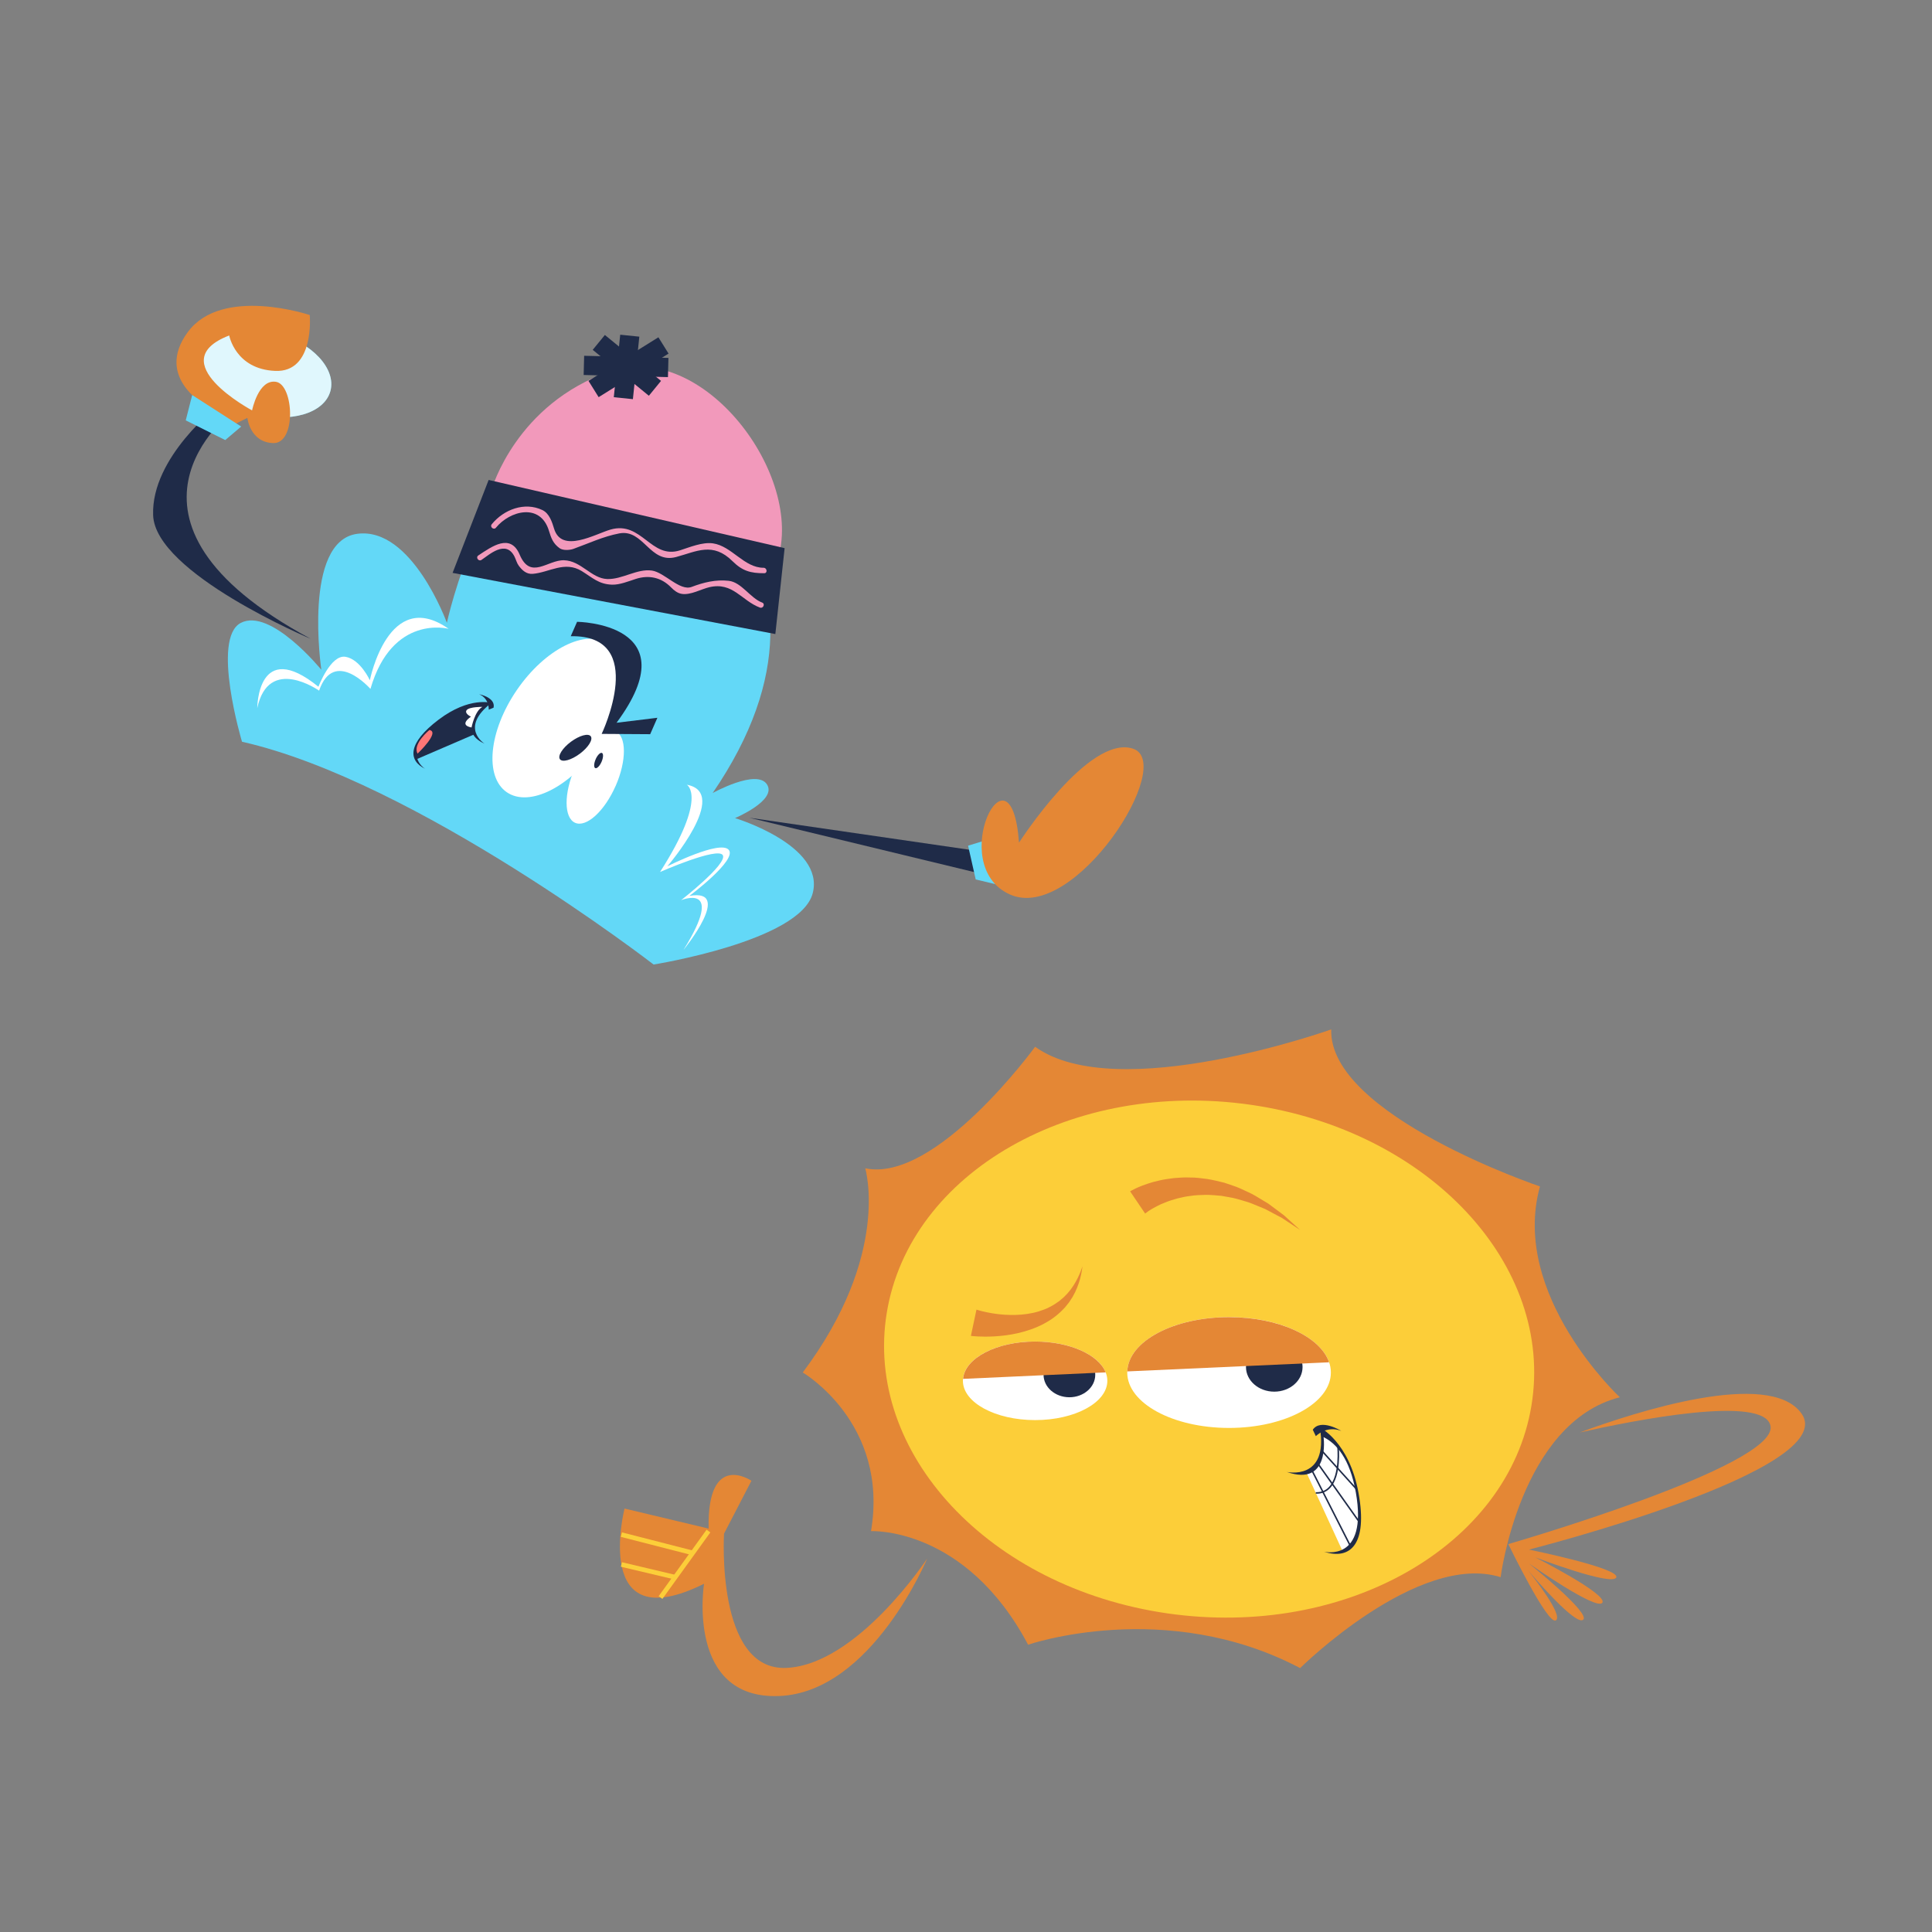<svg xmlns="http://www.w3.org/2000/svg" id="Livello_1" data-name="Livello 1" viewBox="0 0 500 500"><rect x="0" y="0" width="500" height="500" fill="#808080" stroke="none"/><defs><style>      .cls-1 {        fill: #e48735;      }      .cls-2 {        opacity: .8;      }      .cls-2, .cls-3 {        fill: #fff;      }      .cls-4 {        fill: #fcce39;      }      .cls-5 {        fill: #1f2b48;      }      .cls-6 {        fill: #ff7676;      }      .cls-7 {        fill: #f299bb;      }      .cls-8 {        fill: #63d8f7;      }    </style></defs><g><g><path class="cls-1" d="M239.94,403.37s-18.02,27.4-36.38,28.28c-18.37.88-16.18-34.75-16.18-34.75l7.09-13.68s-11.49-7.88-11.08,12.38l-21.76-5.19s-8.64,34,20.57,19.47c0,0-4.73,29.95,19.38,29.05,24.11-.9,38.53-35.94,38.53-35.94"></path><rect class="cls-4" x="166.53" y="404.27" width="21.21" height="1.2" transform="translate(-254.86 311.75) rotate(-54.21)"></rect><rect class="cls-4" x="167.19" y="399.35" width="1.2" height="14.33" transform="translate(-266.46 476.08) rotate(-76.67)"></rect><rect class="cls-4" x="169.44" y="390" width="1.2" height="19.06" transform="translate(-259.21 464.94) rotate(-75.61)"></rect></g><g><g><path class="cls-1" d="M225.42,396.26s24.39-1.28,40.65,29.39c0,0,35.58-12.28,70.4,6.05,0,0,30.53-30.21,51.89-23.53,0,0,5.09-40.02,30.85-46.56,0,0-28.46-26.5-20.67-54.56,0,0-54.74-18.47-54.02-40.64,0,0-55.42,19.77-76.63,4.49,0,0-25.7,35.34-43.97,31.45,0,0,6.74,22.31-16.17,52.85,0,0,22.38,13.05,17.67,41.05Z"></path><path class="cls-4" d="M229.5,339.72c-5.97,36.34,26.55,71.18,72.62,77.82,46.07,6.63,88.25-17.45,94.22-53.8,5.97-36.34-26.55-71.18-72.62-77.82-46.07-6.63-88.25,17.45-94.22,53.8Z"></path></g><path class="cls-1" d="M252.71,338.92s.1.03.29.1c.22.06.55.15.96.27.85.22,2.11.49,3.63.71,3.05.43,7.26.58,11.19-.6.97-.31,1.95-.65,2.84-1.13.91-.44,1.74-1,2.54-1.58.37-.32.74-.63,1.1-.93.33-.34.66-.67.98-1,.29-.35.58-.7.85-1.03.25-.36.49-.7.72-1.04.44-.68.81-1.34,1.1-1.94.27-.61.55-1.13.71-1.59.34-.91.53-1.44.53-1.44,0,0-.09.55-.24,1.52-.07.49-.24,1.06-.39,1.73-.18.66-.42,1.41-.74,2.21-.17.4-.35.81-.54,1.24-.22.41-.46.84-.69,1.28-.28.42-.56.85-.85,1.3-.33.42-.67.84-1.02,1.28-.75.82-1.58,1.64-2.52,2.36-.92.75-1.96,1.37-3.02,1.95-4.3,2.28-9.16,3.06-12.73,3.26-1.8.1-3.31.08-4.38.02-.54-.03-.96-.06-1.27-.09-.32-.04-.49-.06-.49-.06l1.44-6.8Z"></path><path class="cls-1" d="M292.46,308.32s.18-.1.53-.29c.42-.24.94-.47,1.59-.77.66-.27,1.45-.61,2.38-.9.46-.14.95-.3,1.47-.46.52-.13,1.08-.26,1.65-.4,1.15-.27,2.41-.45,3.74-.61,1.34-.1,2.73-.23,4.18-.15,1.45-.03,2.92.2,4.41.38,1.48.23,2.95.61,4.41.96,1.42.51,2.86.9,4.19,1.51,1.31.64,2.65,1.16,3.84,1.87,1.18.71,2.31,1.39,3.39,2.04,1,.75,1.95,1.45,2.82,2.1.43.32.85.63,1.24.93.37.33.71.64,1.04.94.65.59,1.21,1.1,1.68,1.53.93.84,1.46,1.32,1.46,1.32,0,0-.6-.4-1.64-1.09-.52-.34-1.15-.76-1.88-1.24-.36-.24-.75-.49-1.15-.76-.43-.23-.88-.47-1.35-.72-.93-.5-1.95-1.04-3.02-1.61-1.11-.46-2.29-.94-3.51-1.44-1.21-.49-2.54-.78-3.83-1.19-1.3-.37-2.68-.52-4.01-.79-1.36-.11-2.7-.26-4.02-.25-1.32.05-2.61.04-3.84.26-1.24.11-2.4.41-3.49.66-1.08.3-2.1.61-2.99.97-.45.18-.87.36-1.28.52-.39.19-.76.38-1.11.55-.7.34-1.26.7-1.72.97-.45.3-.79.52-.94.65-.22.17-.34.26-.34.26l-3.89-5.76Z"></path><g><path class="cls-3" d="M286.58,357.35c0,5.62-8.37,10.17-18.69,10.17s-18.69-4.55-18.69-10.17,8.36-10.17,18.69-10.17,18.69,4.55,18.69,10.17Z"></path><path class="cls-5" d="M283.45,355.79c0,3.21-3,5.82-6.69,5.82s-6.69-2.61-6.69-5.82,3-5.82,6.69-5.82,6.69,2.61,6.69,5.82Z"></path><path class="cls-1" d="M286.15,355.17l-36.91,1.68c.47-5.38,8.64-9.66,18.65-9.66,8.94,0,16.42,3.41,18.26,7.98Z"></path></g><g><path class="cls-3" d="M344.43,355.21c0,7.92-11.8,14.34-26.35,14.34s-26.35-6.42-26.35-14.34,11.8-14.34,26.35-14.34,26.35,6.42,26.35,14.34Z"></path><path class="cls-5" d="M337.1,353.79c0,3.52-3.28,6.37-7.32,6.37s-7.32-2.85-7.32-6.37,3.28-6.37,7.32-6.37,7.32,2.85,7.32,6.37Z"></path><path class="cls-1" d="M343.97,352.56l-52.23,2.36c.28-7.79,11.96-14.04,26.34-14.04,12.88,0,23.61,5.02,25.89,11.68Z"></path></g><g><polygon class="cls-3" points="347.49 401.5 338.01 380.89 339.49 380.38 340.88 378.97 341.88 376.59 342.24 373.8 342.37 370.8 343.62 371.78 345.88 373.86 347.04 375.42 348.57 378.11 349.47 379.98 350.39 382.79 351.33 386.79 351.89 391.58 351.72 395.51 350.59 398.83 348.68 400.85 347.49 401.5"></polygon><path class="cls-5" d="M333.02,380.94s10.9,2.41,8.55-11.52c0,0,7.62,3.7,10.02,16.98,2.4,13.28-2.11,17.39-8.95,15.18,0,0,11.45,2.85,8.25-15.33-1.56-8.88-5.12-12.72-8.35-14.32,0,0,1.8,12.94-9.52,9.01Z"></path><path class="cls-5" d="M340.54,371.68s2.71-2.87,6.59-1.36c0,0-5.33-3.31-7.38-.31l.79,1.67Z"></path><rect class="cls-5" x="344.32" y="379.17" width=".39" height="22.21" transform="translate(-139.48 198.55) rotate(-26.95)"></rect><rect class="cls-5" x="346.23" y="376.69" width=".39" height="19.28" transform="translate(-159.63 271.57) rotate(-35.34)"></rect><rect class="cls-5" x="346.36" y="373.68" width=".39" height="13.47" transform="translate(-165.62 330.48) rotate(-42.1)"></rect><path class="cls-5" d="M340.74,386.56c-.07,0-.15,0-.22,0v-.39c1.4.05,2.55-.4,3.43-1.35,2.87-3.07,2.13-10.34,2.13-10.41l.39-.04c.03.31.76,7.52-2.23,10.72-.92.98-2.09,1.48-3.5,1.48Z"></path></g></g><path class="cls-1" d="M395.72,401.04s23.57,4.79,22.57,7.19c-1.01,2.4-20.97-5.19-20.97-5.19,0,0,18.76,9.49,17.37,11.73-1.4,2.24-18.98-10.14-18.98-10.14,0,0,16.18,12.98,13.98,14.58-1.98,1.44-12.27-10.51-14.33-12.92,1.7,2.12,9.1,11.54,7.34,13.03-2,1.69-12.35-19.71-12.35-19.71,0,0,69.66-20.14,67.86-30.53-1.44-8.27-35.58-1.46-49.4,1.65,14.25-5.26,49.03-16.55,57.39-4.95,10.58,14.68-70.49,35.25-70.49,35.25Z"></path></g><g><path class="cls-8" d="M169.14,249.61s-61.37-47.45-106.51-57.65c0,0-8.01-26.73-.32-30.75,7.7-4.03,20.85,12.12,20.85,12.12,0,0-4.89-33.26,9.28-35.18,14.18-1.92,23.21,23.03,23.21,23.03,0,0,9.63-44.4,32.29-48.77,22.66-4.37,77.83,32.46,36.5,92.82,0,0,11.42-6.34,14.06-2.22,2.64,4.12-8.27,8.71-8.27,8.71,0,0,23.33,7.04,20.1,19.45-3.23,12.41-41.19,18.45-41.19,18.45Z"></path><g><path class="cls-5" d="M80.49,165.36s-40.32-16.97-40.86-32.02c-.55-15.05,16.95-28.47,16.95-28.47l3.62,1.59s-37.32,27.92,20.29,58.91Z"></path><path class="cls-8" d="M85.5,101.23c-1.59,5.78-10.49,8.36-19.88,5.77-9.39-2.59-15.7-9.37-14.11-15.14,1.59-5.78,10.49-8.36,19.88-5.77,9.39,2.59,15.7,9.37,14.11,15.14Z"></path><g><path class="cls-2" d="M85.5,101.23c-1.59,5.78-10.49,8.36-19.88,5.77-9.39-2.59-15.7-9.37-14.11-15.14,1.59-5.78,10.49-8.36,19.88-5.77,9.39,2.59,15.7,9.37,14.11,15.14Z"></path><path class="cls-1" d="M80.16,81.53s-22.7-7.62-31.56,4.41c-8.86,12.03,5.21,19.33,5.21,19.33l7.05,4.45,3.16-1.57s.66,6.34,6.7,6.52c6.03.18,5.33-15.06.73-15.85-4.59-.78-6.21,7.39-6.21,7.39,0,0-23.6-12.59-5.92-19.39,0,0,1.6,8.73,11.89,9.17,10.3.45,8.95-14.46,8.95-14.46Z"></path><polygon class="cls-8" points="62.42 110.39 49.74 102.24 48.07 108.79 58.29 113.89 62.42 110.39"></polygon></g></g><g><polygon class="cls-5" points="193.97 211.64 260.34 221.29 259.59 227.5 193.97 211.64"></polygon><g><polygon class="cls-8" points="261.78 229.82 252.51 227.6 250.54 218.86 256.54 217.02 261.78 229.82"></polygon><path class="cls-1" d="M263.72,218.08s17.99-28.02,29.45-24.34c11.47,3.68-15.17,45.31-31.87,37.72-16.71-7.59.37-41.31,2.42-13.38Z"></path></g></g><g><g><polygon class="cls-5" points="107.7 196.53 122.97 189.95 122.51 188.94 122.56 187.48 123.3 185.69 124.57 183.99 126.05 182.28 124.93 182.2 122.76 182.21 121.4 182.5 119.26 183.21 117.85 183.79 115.96 184.87 113.44 186.59 110.68 188.93 108.73 191.16 107.58 193.53 107.46 195.58 107.7 196.53"></polygon><path class="cls-5" d="M125.37,192.44s-6.56-4.07,1.79-10.52c0,0-5.62-1.74-13.65,4.33-8.03,6.07-7.95,10.55-3.48,12.72,0,0-7.05-4.1,3.9-12.45,5.35-4.08,9.06-4.42,11.46-3.7,0,0-7.56,6.18-.02,9.63Z"></path><path class="cls-5" d="M126.49,183.66s.16-2.91-2.5-4c0,0,4.31.82,3.75,3.48l-1.25.52Z"></path><path class="cls-3" d="M122.03,188.28s.84-4.32,2.82-5.34c0,0-3.38-.04-4.07.83-.69.87,1.1,1.71,1.1,1.71,0,0-3.32,2.14.15,2.79Z"></path><path class="cls-6" d="M111.13,188.92s-4.45,3.63-3.06,6.11c0,0,5.93-5.59,3.06-6.11Z"></path></g><g><path class="cls-3" d="M159.32,203.4c-2.88,6.55-7.57,10.82-10.48,9.54-2.91-1.28-2.95-7.63-.07-14.17s7.57-10.82,10.49-9.54c2.91,1.28,2.94,7.62.07,14.17Z"></path><path class="cls-3" d="M133.75,178.59c-7.26,10.61-8.42,22.45-2.59,26.44,5.84,4,16.45-1.36,23.72-11.97,7.26-10.61,8.42-22.45,2.59-26.44-5.84-4-16.45,1.36-23.72,11.97Z"></path><path class="cls-5" d="M154.16,196.49c-.48,1.09-.52,2.12-.1,2.3s1.15-.55,1.62-1.63.52-2.12.1-2.3-1.15.54-1.63,1.63Z"></path><path class="cls-5" d="M147.75,191.97c-2.2,1.64-3.47,3.66-2.84,4.52.64.86,2.94.22,5.14-1.42,2.2-1.64,3.47-3.66,2.84-4.52-.64-.85-2.94-.21-5.14,1.42Z"></path><path class="cls-5" d="M168.26,190.01l-12.55-.08s12.23-25.65-8-25.28l1.64-3.73s29.32.33,10.21,26.13l10.57-1.29-1.86,4.24Z"></path></g><path class="cls-3" d="M66.58,183.25s.02-18.34,15.83-5.52c0,0,3.17-8.4,7.01-7.75,3.84.65,6.3,6.07,6.3,6.07,0,0,4.79-24.29,20.38-13.31,0,0-14.57-3.92-20.23,15.55,0,0-9.41-10.73-13.29.45,0,0-13.06-9.24-16,4.52Z"></path><path class="cls-3" d="M176.96,245.75s12.98-15.95,1.46-13.89c0,0,12.43-9.28,10.18-11.92-2.24-2.64-15.89,4.26-15.89,4.26,0,0,16.4-19.03,5.04-21.11,0,0,5.56,3.06-6.93,22.58,0,0,14.95-6.57,16.24-4.35,1.29,2.22-10.79,11.65-10.79,11.65,0,0,11.59-4.8.68,12.77Z"></path></g><path class="cls-7" d="M201.19,145.06l-14.38,4.18-50.31-12.22-9.18-10.57s6.3-21.92,30.47-30.31c24.18-8.39,50.55,27.01,43.39,48.93Z"></path><g><rect class="cls-5" x="152" y="92.55" width="21.32" height="4.97" transform="translate(-25.65 100.41) rotate(-31.93)"></rect><rect class="cls-5" x="159.75" y="85.16" width="4.97" height="18.77" transform="translate(-13.65 160.31) rotate(-50.73)"></rect><rect class="cls-5" x="154.02" y="92.47" width="16.26" height="4.97" transform="translate(51.14 246.57) rotate(-84.14)"></rect><rect class="cls-5" x="159.56" y="83.93" width="4.97" height="21.82" transform="translate(63.11 254.43) rotate(-88.55)"></rect></g><g><polygon class="cls-5" points="200.66 164.09 117.13 148.26 126.46 124.21 203.06 141.86 200.66 164.09"></polygon><path class="cls-7" d="M128.35,136.57c3.6-4.41,11.48-6.5,13.71.78.6,1.97,1.09,3.32,2.77,4.53.88.63,2.63.51,3.57.17,3.97-1.43,7.64-3.19,11.84-4,6.36-1.23,7.88,7.96,14.76,6.1,5.28-1.42,9.49-3.96,14.58,1.09,2.54,2.52,4.66,3.12,8.2,3.11.91,0,.74-1.41-.16-1.41-5.07.01-8.24-5.63-13.12-6.32-2.71-.38-5.97.99-8.49,1.8-7.56,2.43-9.89-7.69-18-5.37-3.94,1.13-12.64,6.28-14.61-.22-.52-1.72-1.23-3.96-3.02-4.82-4.61-2.21-10-.15-13.11,3.66-.58.71.52,1.6,1.1.89h0Z"></path><path class="cls-7" d="M124.61,144.9c1.97-1.3,6.3-5.35,8.55-.84.37.74.59,1.67,1.09,2.34.88,1.19,1.99,2.24,3.62,2.11,4.28-.35,8.27-3.46,12.73-.69,2.76,1.71,4.36,3.37,7.76,3.49,2.03.07,4.3-.88,6.2-1.49,3.37-1.07,6.58-.41,9.14,2.22.74.76,1.67,1.5,2.77,1.66,2.31.34,4.95-1.23,7.09-1.73,6.1-1.44,8.36,3.5,13.11,5.27.85.32,1.43-.98.57-1.3-3.08-1.15-5.33-5.27-8.66-5.63-3.34-.37-6.47.4-9.58,1.58-3.07,1.16-7.02-3.76-10.29-4.23-3.84-.55-7.67,2.33-11.57,2.19-4.12-.15-6.71-4.72-11.17-4.86-4.23-.13-8.66,5.2-11.48-1.45-2.39-5.64-7.2-2.11-10.7.21-.76.51.07,1.65.83,1.15h0Z"></path></g></g></svg>